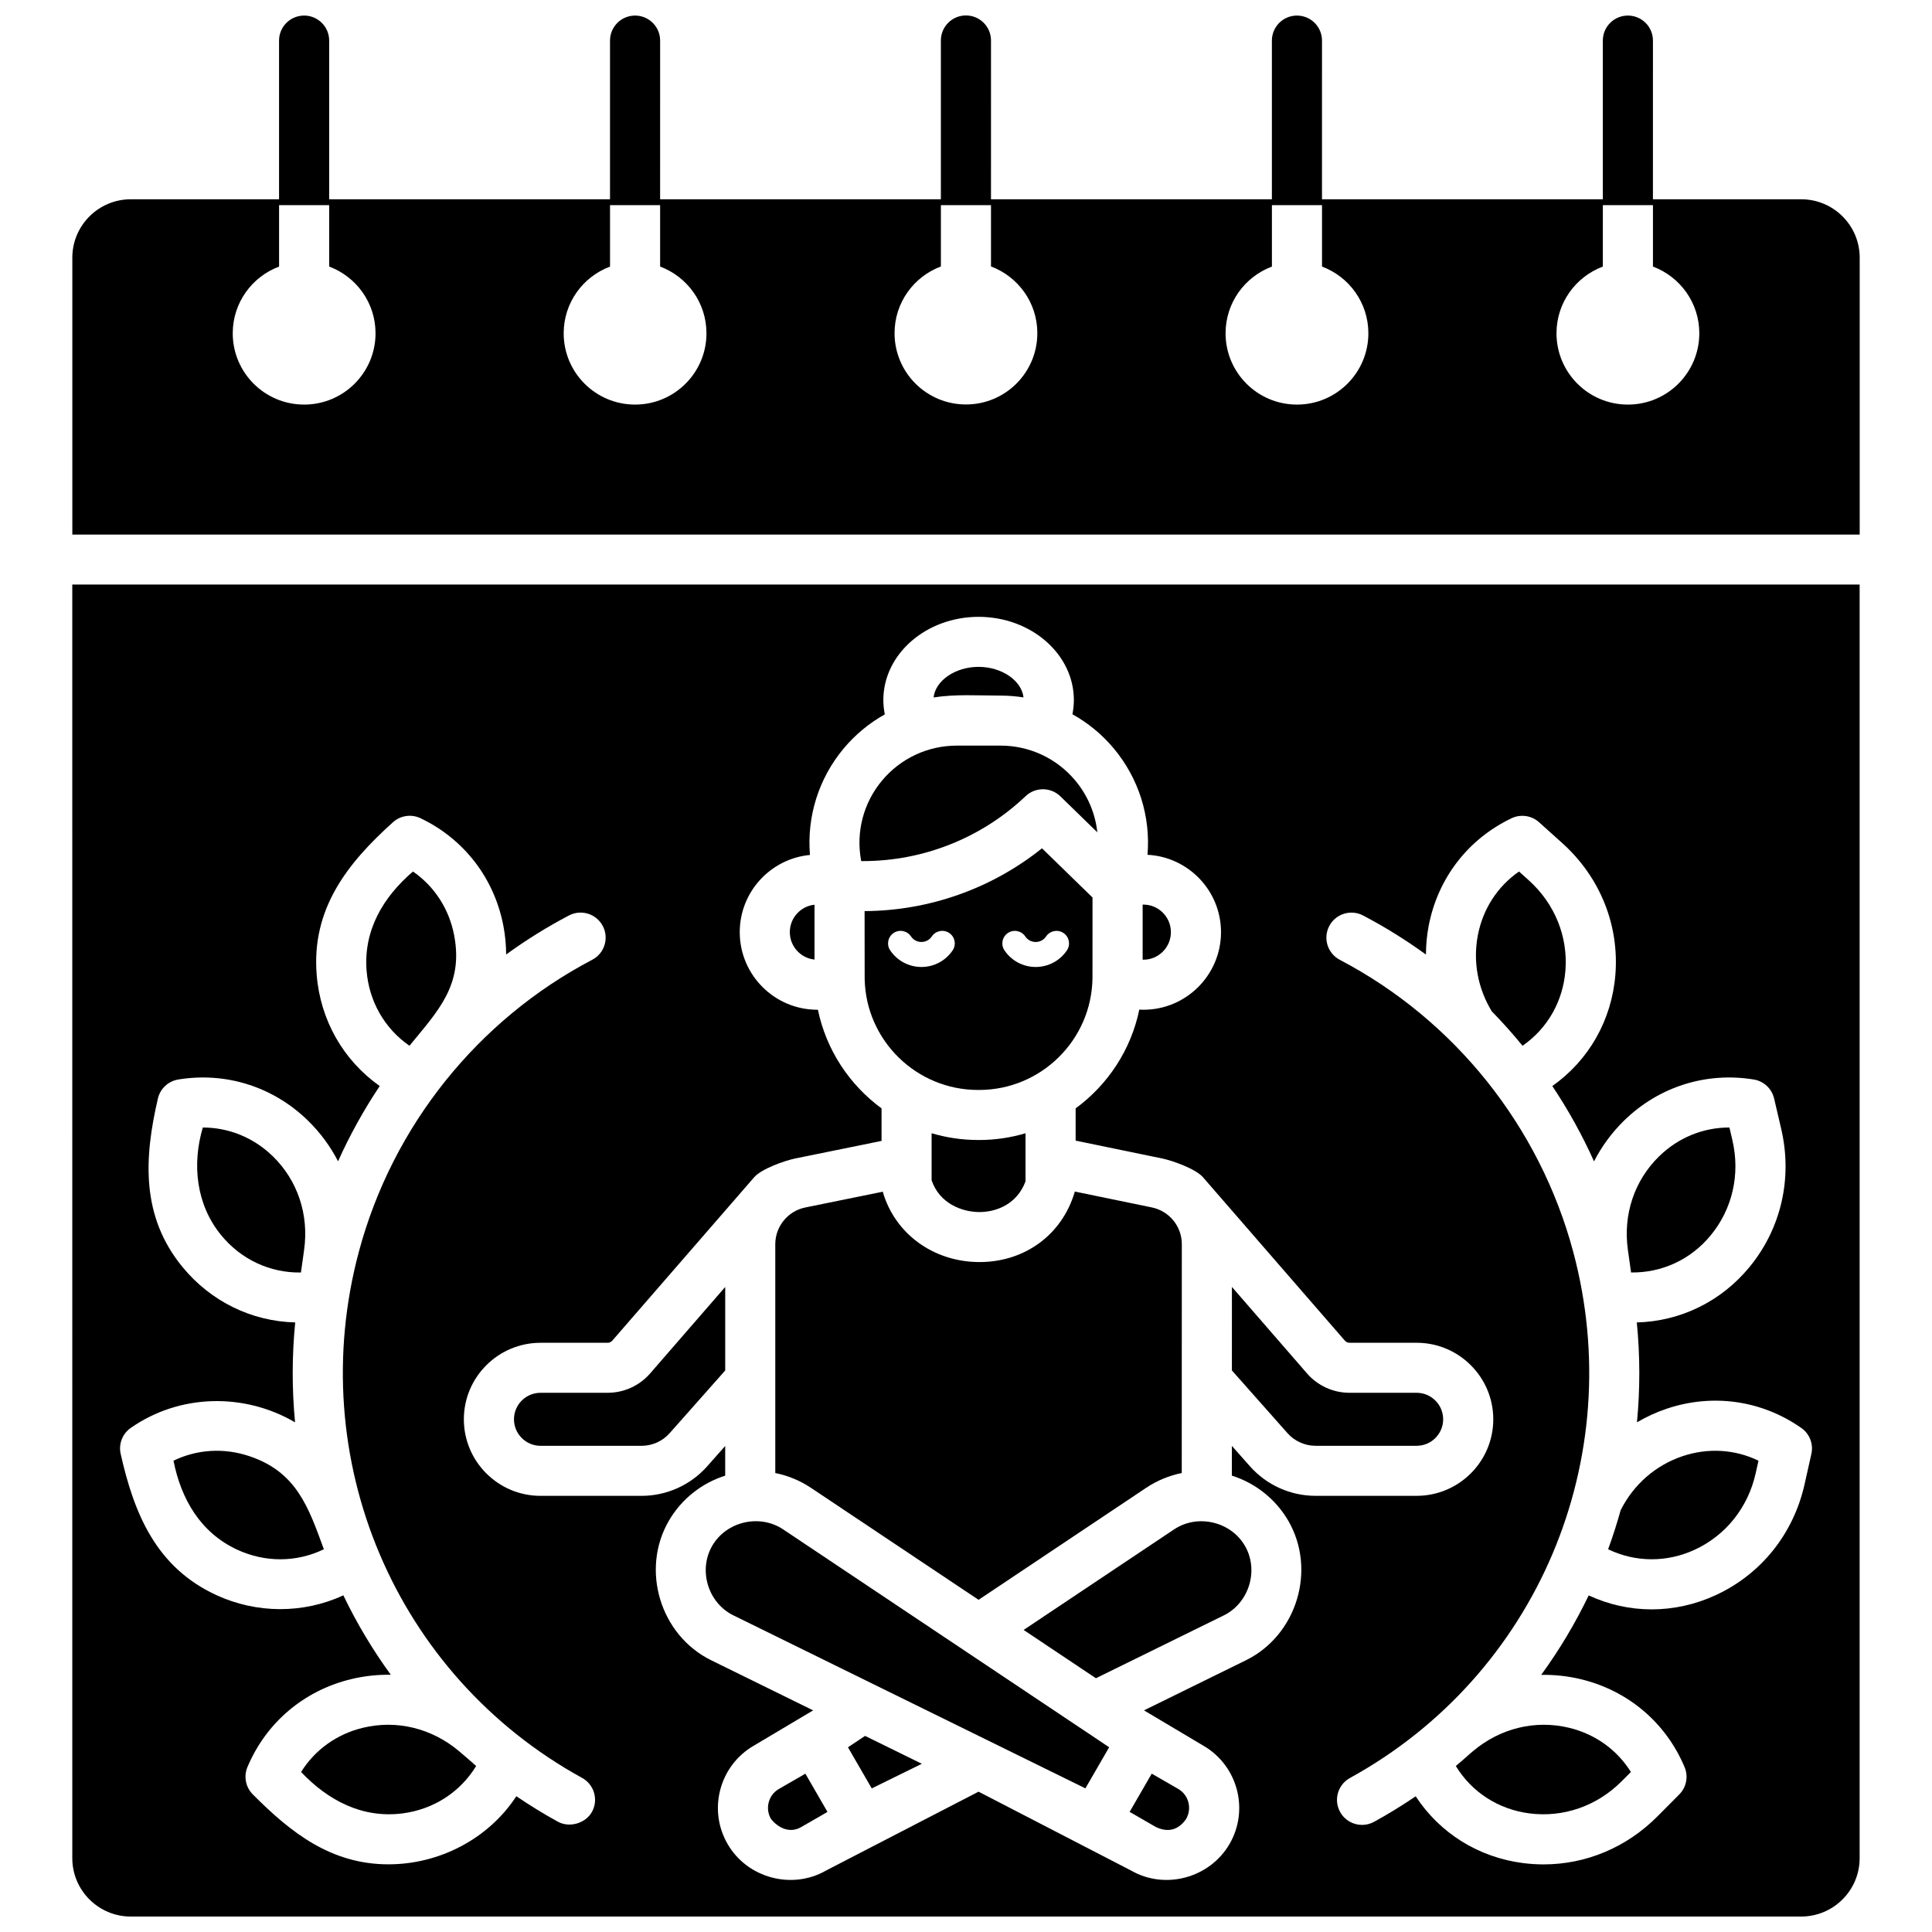 <?xml version="1.0" encoding="UTF-8"?>
<!-- Uploaded to: ICON Repo, www.iconrepo.com, Generator: ICON Repo Mixer Tools -->
<svg width="800px" height="800px" version="1.1" viewBox="144 144 512 512" xmlns="http://www.w3.org/2000/svg">
 <defs>
  <clipPath id="b">
   <path d="m163 148.09h474v137.91h-474z"/>
  </clipPath>
  <clipPath id="a">
   <path d="m163 298h474v353.9h-474z"/>
  </clipPath>
 </defs>
 <g clip-path="url(#b)">
  <path d="m621.34 196.81h-39.297l0.004-42.055c0-3.66-2.973-6.629-6.641-6.629-3.668 0-6.641 2.969-6.641 6.629v42.055h-74.426l0.004-42.055c0-3.66-2.973-6.629-6.641-6.629s-6.641 2.969-6.641 6.629v42.055h-74.441l0.004-42.086c0-3.66-2.973-6.629-6.641-6.629s-6.641 2.969-6.641 6.629v42.086h-74.406l0.004-42.055c0-3.66-2.973-6.629-6.641-6.629s-6.641 2.969-6.641 6.629v42.055h-74.426v-42.055c0-3.66-2.973-6.629-6.641-6.629-3.668 0-6.641 2.969-6.641 6.629v42.055h-39.289c-8.543 0-15.496 6.938-15.496 15.469v73.383h473.67v-73.383c0-8.531-6.949-15.469-15.496-15.469zm-396.74 54.41c-10.449 0-18.922-8.461-18.922-18.898 0-8.102 5.113-14.988 12.281-17.676v-16.281h13.277v16.277c7.172 2.688 12.285 9.578 12.285 17.676 0 10.441-8.469 18.902-18.922 18.902zm87.703 0c-10.449 0-18.922-8.461-18.922-18.898 0-8.102 5.113-14.988 12.285-17.676l-0.004-16.281h13.277v16.277c7.172 2.688 12.281 9.578 12.281 17.676 0.004 10.441-8.469 18.902-18.918 18.902zm87.684-0.031c-10.449 0-18.922-8.461-18.922-18.898 0-8.102 5.113-14.988 12.281-17.676v-16.25h13.277v16.246c7.172 2.688 12.281 9.578 12.281 17.676 0.004 10.441-8.465 18.902-18.918 18.902zm87.723 0.031c-10.449 0-18.922-8.461-18.922-18.898 0-8.102 5.113-14.988 12.281-17.676v-16.281h13.277v16.277c7.172 2.688 12.285 9.578 12.285 17.676 0 10.441-8.473 18.902-18.922 18.902zm87.699 0c-10.449 0-18.922-8.461-18.922-18.898 0-8.102 5.113-14.988 12.281-17.676l0.004-16.281h13.277v16.277c7.172 2.688 12.285 9.578 12.285 17.676-0.004 10.441-8.473 18.902-18.926 18.902z"/>
 </g>
 <path d="m454.3 391.03c0-4.027-3.266-7.301-7.281-7.301-0.07 0-0.137 0.012-0.207 0.012v14.578c0.07 0.004 0.137 0.012 0.207 0.012 4.016 0.004 7.281-3.273 7.281-7.301z"/>
 <path d="m409.16 328.34c2.019 0 4.094 0.168 6.082 0.48-0.5-4.453-5.75-8.094-11.918-8.094-6.172 0-11.422 3.648-11.914 8.105 5.809-0.922 11.887-0.492 17.75-0.492z"/>
 <path d="m415.82 354.97c2.586-2.441 6.644-2.41 9.195 0.07l9.789 9.531c-0.539-5-2.543-9.777-5.852-13.734-4.914-5.871-12.125-9.242-19.789-9.242h-0.004-11.609c-7.676 0.004-14.895 3.379-19.809 9.27-4.914 5.887-6.934 13.59-5.551 21.129l0.035 0.199c0.164 0 0.332 0.004 0.496 0.004 15.914 0 31.324-6.082 42.969-17.105z"/>
 <path d="m353.31 391.03c0 3.777 2.875 6.894 6.543 7.266v-14.531c-3.672 0.371-6.543 3.488-6.543 7.266z"/>
 <path d="m403.33 567.97 44.422-29.688c2.875-1.922 6.086-3.234 9.426-3.918l0.016-60.664c0.004-4.684-3.332-8.77-7.926-9.715l-20.441-4.215c-0.023 0.09-0.035 0.18-0.059 0.266-3.375 11.23-13.234 18.426-25.18 18.426-0.137 0-0.273 0-0.414-0.004-12-0.164-22.082-7.644-25.23-18.641l-20.535 4.18c-4.606 0.938-7.949 5.023-7.949 9.719v60.652c3.344 0.68 6.562 1.992 9.441 3.918z"/>
 <path d="m403.2 446.11c-4.277 0-8.41-0.633-12.316-1.789v12.449c2.055 6.109 7.93 8.371 12.477 8.434 0.066 0 0.133 0.004 0.199 0.004 4.562 0 10.004-2.152 12.211-8.137v-12.746c-3.906 1.16-8.039 1.789-12.316 1.789z"/>
 <path d="m206.9 554.7c7.422 3.422 15.723 3.359 22.926-0.133-4.109-11.246-7.254-20.469-19.734-24.668-6.766-2.273-13.891-1.812-20.113 1.199 2.012 10.176 7.156 19.098 16.922 23.602z"/>
 <path d="m224.59 475.24c1.312-9.344-1.703-18.383-8.273-24.797-5.086-4.965-11.684-7.641-18.57-7.641-2.902 9.762-1.777 20.484 4.914 28.598 5.281 6.398 12.938 9.965 21.09 9.824z"/>
 <path d="m252.51 421.14c7.547-9.234 14.363-16.07 11.848-29.27-1.336-7-5.234-12.977-10.914-16.91-7.894 6.75-13.156 15.598-12.293 26.305 0.652 8.133 4.781 15.324 11.359 19.875z"/>
 <path d="m403.2 432.85h0.254c16.488 0 29.91-13.316 30.066-29.742v-0.023l0.008-21.238-13.391-13.035c-13.332 10.688-29.922 16.551-47.012 16.641l0.02 18.027v0.027c0.367 16.242 13.703 29.344 30.055 29.344zm7.902-41.598c1.523-1.016 3.582-0.609 4.606 0.914 0.625 0.934 1.629 1.469 2.758 1.469s2.137-0.535 2.758-1.469c1.02-1.52 3.078-1.93 4.606-0.914 1.523 1.02 1.934 3.074 0.914 4.598-1.848 2.762-4.945 4.41-8.277 4.41s-6.43-1.648-8.277-4.41c-1.02-1.523-0.609-3.578 0.914-4.598zm-31.195 4.598c-1.02-1.52-0.609-3.578 0.914-4.598 1.523-1.02 3.586-0.613 4.606 0.91 0.625 0.934 1.633 1.469 2.758 1.469 1.129 0 2.133-0.535 2.762-1.469 1.02-1.523 3.082-1.93 4.606-0.91 1.523 1.016 1.934 3.074 0.914 4.598-1.852 2.762-4.945 4.41-8.277 4.41-3.336 0-6.43-1.648-8.281-4.41z"/>
 <path d="m240.17 601.88c-6.938 1.676-12.723 5.856-16.379 11.715 7.133 7.543 16.254 12.352 26.914 10.969 8.203-1.066 15.27-5.633 19.484-12.559-1.508-1.344-3.035-2.668-4.582-3.961-7.234-6.074-16.504-8.316-25.438-6.164z"/>
 <path d="m492.64 527.15h26.777c3.879 0 7.035-3.148 7.035-7.023s-3.156-7.023-7.035-7.023h-17.777c-4.332 0-8.441-1.875-11.277-5.141l-19.891-22.91-0.008 22.125 14.738 16.629c1.883 2.121 4.594 3.344 7.438 3.344z"/>
 <path d="m450.37 628.21c3.234 1.48 5.883 0.773 7.945-2.125 1.645-2.848 0.691-6.406-2.086-8.008l-7.008-4.039-5.856 10.129z"/>
 <path d="m533.82 608.52c-1.312 1.188-2.652 2.348-4.016 3.488 4.215 6.926 11.281 11.492 19.484 12.555 9.008 1.168 17.93-1.938 24.48-8.523l2.438-2.445c-3.656-5.859-9.441-10.039-16.379-11.715-8.934-2.152-18.203 0.09-25.438 6.164z"/>
 <path d="m576.25 481.22c8.195 0.105 15.812-3.422 21.09-9.824 5.773-6.996 7.875-16.195 5.762-25.238l-0.785-3.359h-0.066c-6.891 0-13.484 2.676-18.57 7.641-6.57 6.414-9.586 15.453-8.273 24.797z"/>
 <g clip-path="url(#a)">
  <path d="m163.16 636.44c0 8.527 6.949 15.465 15.492 15.465h442.68c8.543 0 15.492-6.938 15.492-15.469v-337.52h-473.67zm333.11-247.04c1.707-3.242 5.715-4.488 8.965-2.785 5.824 3.055 11.383 6.523 16.652 10.348 0.016-2.508 0.234-5.035 0.719-7.562 2.406-12.629 10.41-23.035 21.957-28.551 2.422-1.16 5.309-0.742 7.309 1.055l6.144 5.523c10.008 9 15.141 21.723 14.074 34.914-0.969 12-7.031 22.641-16.707 29.473 4.219 6.316 7.922 12.992 11.051 19.961 2.027-3.953 4.688-7.606 7.969-10.812 9.207-8.984 21.73-12.945 34.367-10.883 2.652 0.434 4.781 2.422 5.391 5.039l1.875 8.039c3.059 13.098-0.023 26.465-8.449 36.676-7.5 9.09-18.258 14.324-29.816 14.625 0.879 8.898 0.875 17.758 0.039 26.473 2.461-1.445 5.086-2.664 7.863-3.602 12.199-4.106 25.211-2.246 35.691 5.094 2.203 1.539 3.254 4.254 2.668 6.875l-1.805 8.059c-2.941 13.125-11.527 23.832-23.559 29.379-5.445 2.512-11.219 3.762-16.961 3.762-5.707 0-11.383-1.246-16.688-3.703-3.543 7.367-7.746 14.418-12.586 21.059 3.492-0.059 7.019 0.309 10.516 1.152 12.516 3.019 22.531 11.512 27.484 23.301 1.039 2.477 0.48 5.332-1.414 7.238l-5.824 5.856c-8.168 8.207-18.918 12.68-30.133 12.68-1.816 0-3.648-0.117-5.484-0.355-11.793-1.531-22.023-7.938-28.406-17.691-3.535 2.402-7.207 4.664-11.016 6.758-1.016 0.559-2.113 0.824-3.195 0.824-2.344 0-4.613-1.238-5.82-3.434-1.77-3.207-0.598-7.238 2.613-9.004 49.555-27.246 73.875-84.625 59.141-139.53-8.902-33.18-31.438-61.352-61.828-77.289-3.254-1.707-4.504-5.715-2.797-8.957zm-190 109.88 37.598-43.305c1.93-2.223 8.117-4.41 10.902-4.973l22.848-4.648v-8.625c-8.5-6.231-14.656-15.473-16.863-26.145-0.055 0-0.102 0.008-0.156 0.008-11.336 0-20.559-9.223-20.559-20.562 0-10.68 8.184-19.477 18.609-20.461-0.852-10.164 2.297-20.258 8.906-28.184 3.102-3.719 6.816-6.766 10.93-9.066-0.25-1.254-0.387-2.527-0.387-3.805 0-12.156 11.324-22.047 25.242-22.047 13.922 0 25.246 9.891 25.246 22.047 0 1.266-0.137 2.527-0.383 3.766 4.125 2.297 7.848 5.34 10.957 9.062 6.625 7.922 9.785 18.016 8.945 28.184 10.832 0.566 19.477 9.531 19.477 20.504 0 11.336-9.223 20.562-20.559 20.562-0.363 0-0.73-0.016-1.094-0.035-2.203 10.684-8.359 19.934-16.871 26.172v8.547l22.906 4.723c2.773 0.57 8.914 2.758 10.84 4.977l37.598 43.305c0.312 0.363 0.766 0.566 1.246 0.566h17.777c11.199 0 20.312 9.098 20.312 20.281s-9.113 20.281-20.312 20.281h-26.777c-6.644 0-12.977-2.848-17.383-7.816l-4.801-5.414-0.004 7.875c6.273 1.984 11.656 6.266 14.965 11.984 7.519 13.004 2.254 30.312-11.238 36.949l-27.016 13.277 15.699 9.34c9.117 5.254 12.25 16.938 6.988 26.043-5.199 8.992-17.023 12.301-26.125 7.055l-40.402-20.891-40.402 20.891c-9.039 5.211-20.898 1.984-26.078-6.977l-0.039-0.066c-5.269-9.113-2.133-20.797 6.981-26.055l15.703-9.34-27.016-13.277c-13.492-6.629-18.762-23.941-11.238-36.945 3.305-5.715 8.68-9.996 14.945-11.98v-7.863l-4.785 5.398c-4.402 4.969-10.738 7.816-17.383 7.816h-26.777c-11.199 0-20.312-9.098-20.312-20.281s9.113-20.281 20.312-20.281h17.777c0.48 0 0.934-0.207 1.25-0.57zm-127.63 23.145c12.879-9.02 30.055-9.418 43.555-1.488-0.84-8.715-0.84-17.578 0.039-26.477-11.562-0.301-22.316-5.535-29.816-14.625-11.078-13.426-10.266-28.887-6.57-44.719 0.609-2.613 2.738-4.602 5.391-5.035 12.633-2.066 25.156 1.898 34.367 10.883 3.281 3.203 5.953 6.848 7.981 10.793 3.125-6.965 6.828-13.629 11.043-19.945-9.676-6.836-15.738-17.477-16.707-29.477-1.406-17.449 8.055-29.496 20.219-40.438 1.996-1.797 4.883-2.215 7.309-1.055 11.547 5.516 19.551 15.922 21.957 28.551 0.48 2.523 0.711 5.047 0.727 7.555 5.266-3.82 10.82-7.289 16.641-10.34 3.246-1.703 7.258-0.457 8.965 2.785s0.457 7.25-2.789 8.953c-30.391 15.938-52.926 44.109-61.828 77.289-14.734 54.91 9.582 112.29 59.137 139.53 3.211 1.766 4.383 5.797 2.613 9.004-1.684 3.051-5.969 4.285-9.02 2.609-3.809-2.094-7.481-4.356-11.016-6.758-7.406 11.316-20.402 18.047-33.891 18.047-15.207 0-25.844-8.371-35.957-18.539-1.895-1.906-2.453-4.762-1.414-7.238 4.953-11.785 14.969-20.277 27.484-23.301 3.496-0.844 7.019-1.215 10.512-1.152-4.836-6.641-9.043-13.688-12.582-21.055-10.637 4.93-23.016 4.844-33.648-0.059-15.918-7.34-21.789-21.484-25.363-37.434-0.59-2.609 0.461-5.324 2.664-6.867z"/>
 </g>
 <path d="m593.1 554.7c8.242-3.801 14.137-11.176 16.164-20.234l0.754-3.367c-6.223-3.012-13.348-3.473-20.113-1.199-7.211 2.426-13 7.531-16.414 14.32-0.969 3.496-2.078 6.949-3.32 10.348 7.207 3.488 15.508 3.551 22.93 0.133z"/>
 <path d="m547.49 421.14c6.578-4.551 10.703-11.742 11.359-19.875 0.73-9.039-2.816-17.785-9.727-23.996l-2.566-2.309c-5.68 3.934-9.578 9.91-10.914 16.91-1.336 7.012 0.012 14.094 3.699 20.148 2.856 2.922 5.57 5.965 8.148 9.121z"/>
 <path d="m350.43 618.08c-2.777 1.602-3.731 5.16-2.129 7.934 1.867 2.375 4.973 3.938 7.984 2.199l7.008-4.039-5.859-10.129z"/>
 <path d="m368.72 607.05 6.301 10.895 13.273-6.523-15.047-7.394z"/>
 <path d="m280.21 520.13c0 3.871 3.156 7.023 7.035 7.023h26.777c2.844 0 5.555-1.219 7.438-3.344l14.727-16.617v-22.133l-19.887 22.906c-2.836 3.266-6.949 5.141-11.277 5.141h-17.777c-3.883 0-7.035 3.148-7.035 7.023z"/>
 <path d="m415.27 575.95 19.156 12.801 33.891-16.656c6.703-3.297 9.352-11.945 5.606-18.422-3.738-6.461-12.555-8.527-18.781-4.367z"/>
 <path d="m332.74 553.66c-3.738 6.461-1.117 15.121 5.606 18.422l93.293 45.852 6.301-10.895-86.414-57.746c-6.219-4.148-15.039-2.106-18.785 4.367z"/>
</svg>